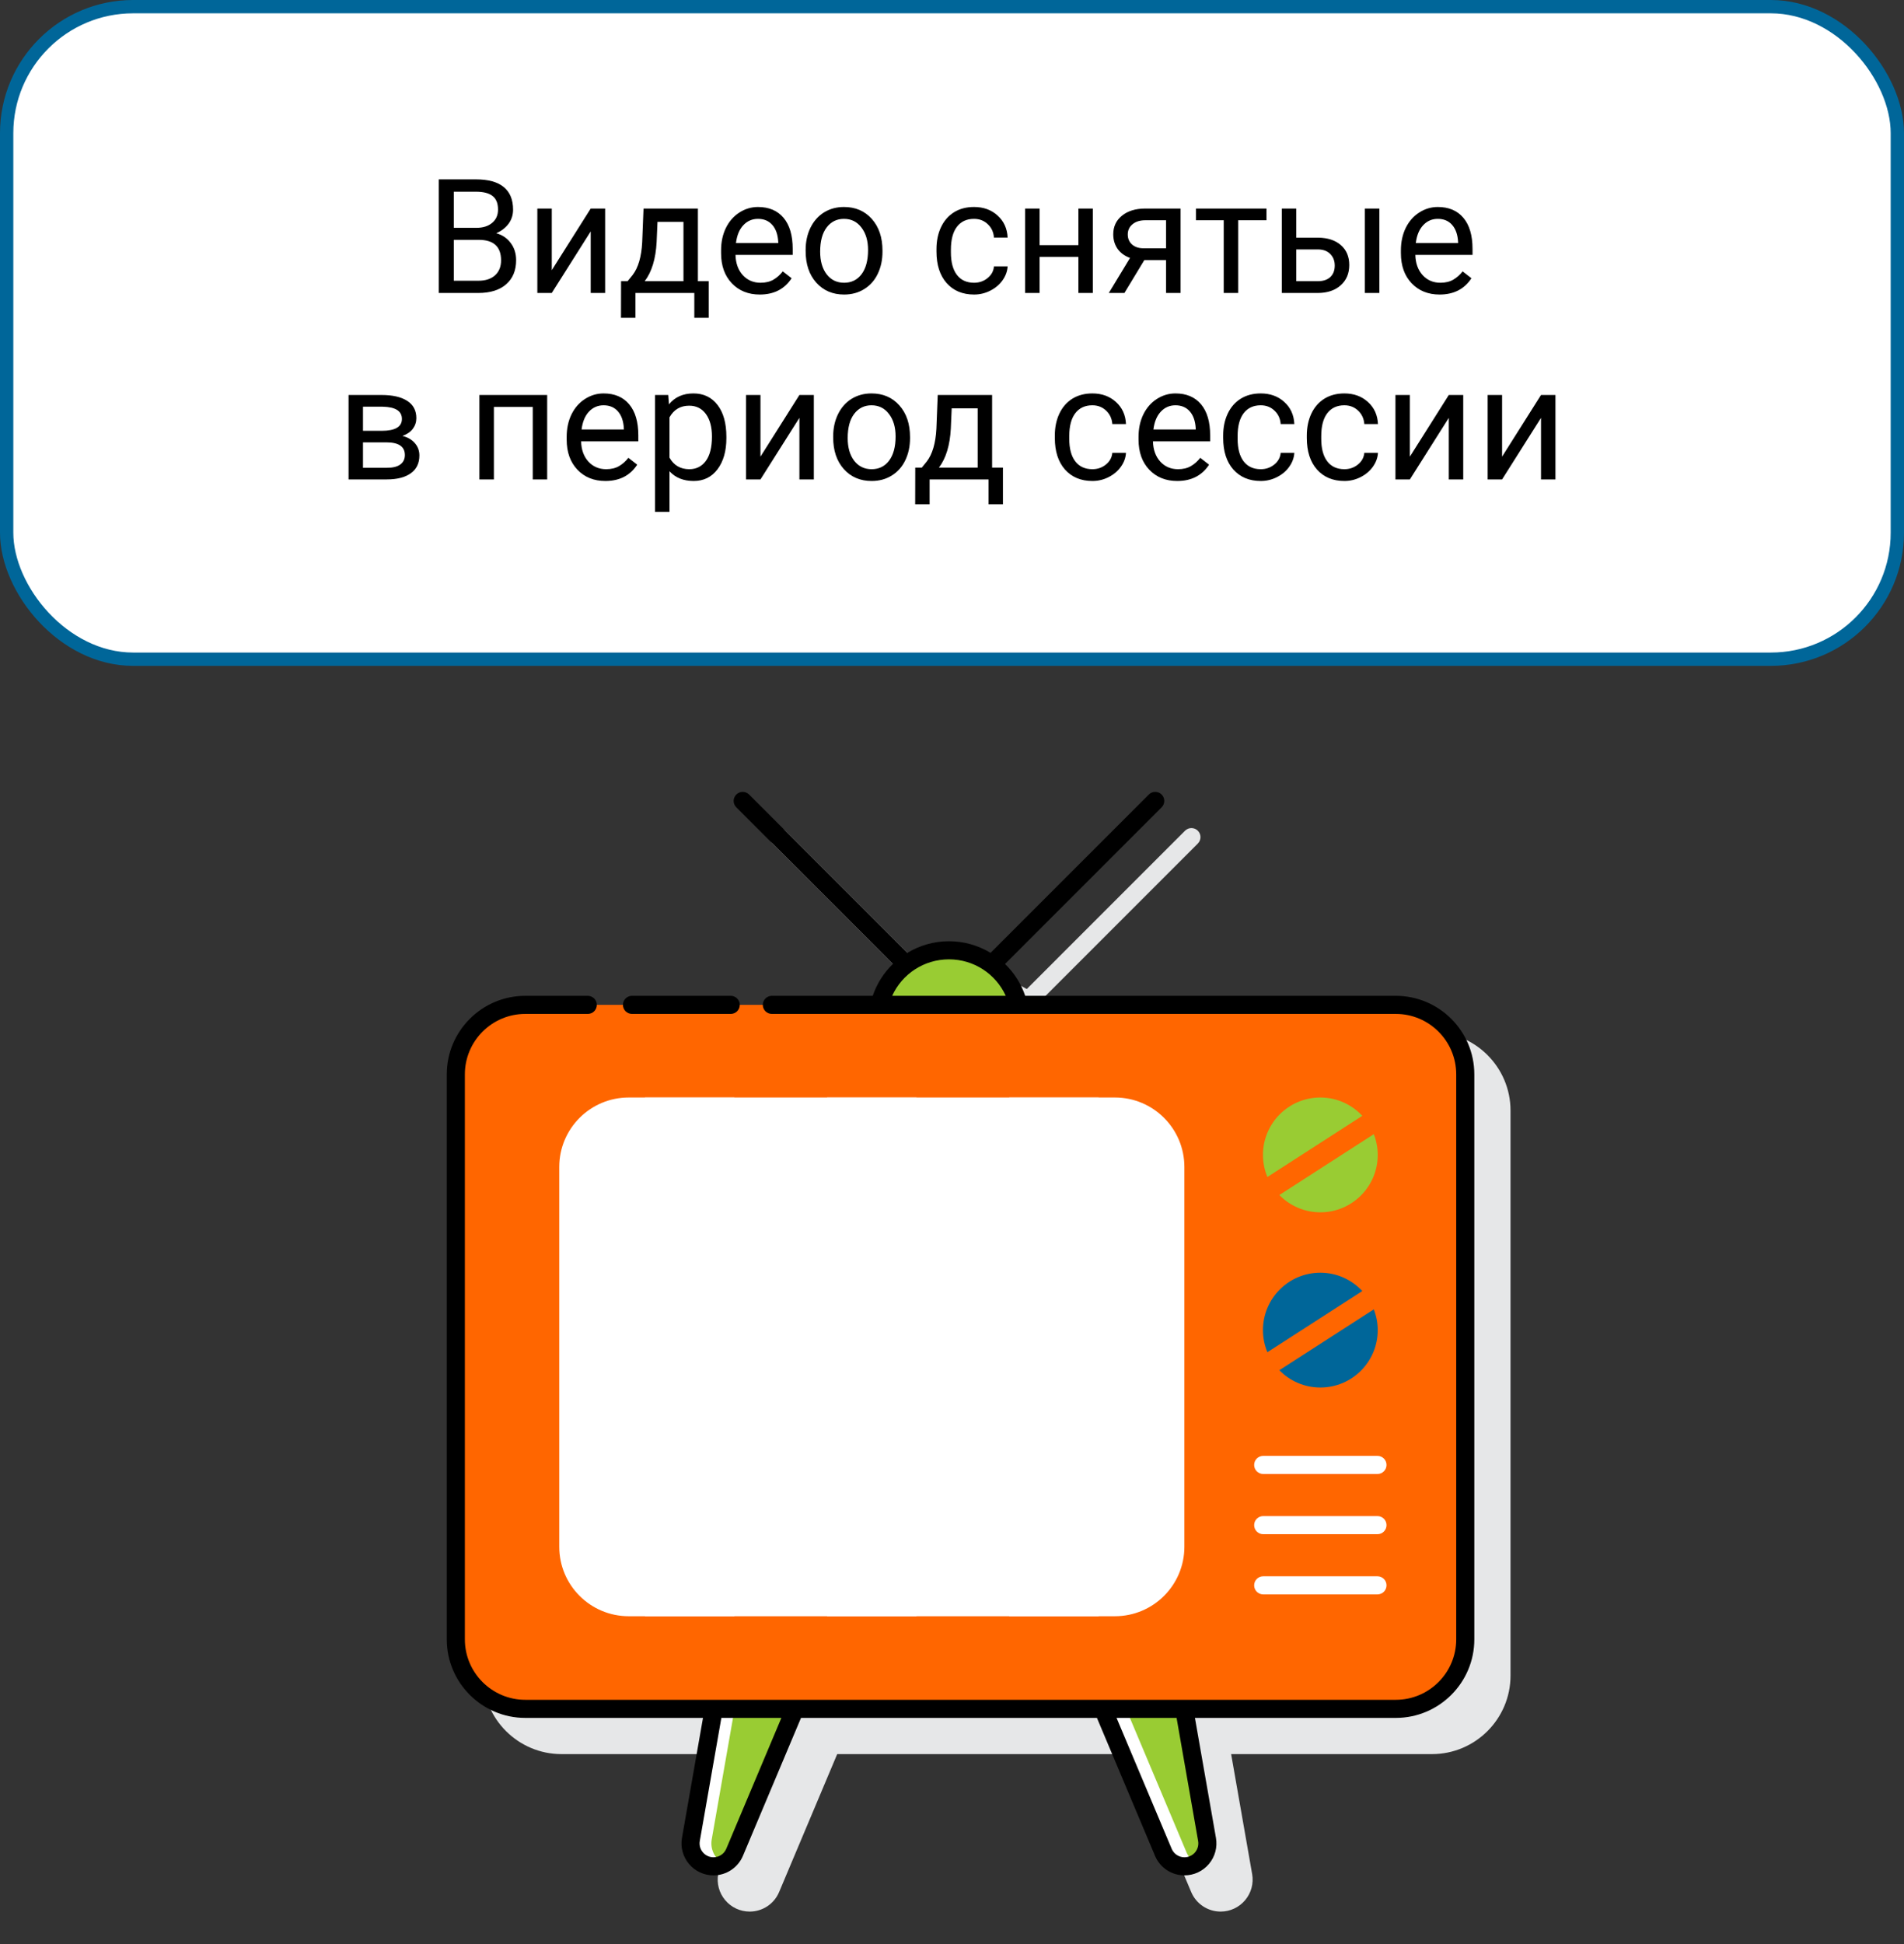 <?xml version="1.0" encoding="UTF-8"?> <svg xmlns="http://www.w3.org/2000/svg" width="143" height="146" viewBox="0 0 143 146" fill="none"><rect x="0" y="0" width="143" height="146" fill="#333333" stroke="none"/> <path d="M107.55 77.495H79.717C79.402 76.568 78.874 75.757 78.202 75.103L89.963 63.341C90.228 63.075 90.228 62.646 89.963 62.38C89.697 62.114 89.267 62.114 89.001 62.38L77.115 74.267C76.197 73.713 75.126 73.396 73.991 73.396C72.856 73.396 71.785 73.713 70.867 74.267L58.98 62.38C58.714 62.114 58.284 62.114 58.019 62.38C57.753 62.646 57.753 63.075 58.019 63.341L69.78 75.103C69.106 75.756 68.58 76.567 68.265 77.495H42.17C38.919 77.495 36.273 80.14 36.273 83.391V125.819C36.273 129.07 38.919 131.716 42.17 131.716H55.517L53.939 140.725C53.816 141.425 54.008 142.139 54.466 142.683C54.923 143.228 55.593 143.54 56.304 143.54C57.273 143.54 58.142 142.963 58.517 142.07L62.878 131.716H85.103L89.464 142.07C89.84 142.963 90.71 143.54 91.677 143.54C92.388 143.54 93.058 143.228 93.516 142.683C93.973 142.139 94.166 141.425 94.043 140.725L92.465 131.716H107.551C110.802 131.716 113.448 129.07 113.448 125.819V83.391C113.447 80.14 110.802 77.495 107.55 77.495V77.495Z" fill="#E6E7E8"></path> <path d="M76.49 75.456C75.915 73.105 73.8 71.357 71.272 71.357C68.744 71.357 66.629 73.105 66.055 75.456H76.49Z" fill="#99CC33"></path> <path d="M53.607 128.316H59.709L55.173 139.087C54.904 139.725 54.279 140.141 53.586 140.141C52.516 140.141 51.705 139.175 51.89 138.122L53.607 128.316Z" fill="white"></path> <path d="M53.607 128.316H59.709L55.173 139.087C54.904 139.725 54.279 140.141 53.586 140.141C52.516 140.141 51.705 139.175 51.89 138.122L53.607 128.316Z" fill="white"></path> <path d="M88.939 128.316H82.837L87.373 139.087C87.642 139.725 88.267 140.141 88.96 140.141C90.03 140.141 90.841 139.175 90.656 138.122L88.939 128.316Z" fill="white"></path> <path d="M54.368 139.949C54.721 139.768 55.011 139.469 55.172 139.087L59.708 128.316H55.171L53.454 138.122C53.319 138.896 53.722 139.618 54.368 139.949V139.949Z" fill="#99CC33"></path> <path d="M89.824 139.898C90.419 139.549 90.784 138.861 90.655 138.123L88.938 128.317H84.575L89.112 139.088C89.258 139.436 89.513 139.714 89.824 139.898V139.898Z" fill="#99CC33"></path> <path d="M104.832 75.456H39.451C36.57 75.456 34.234 77.791 34.234 80.673V123.101C34.234 125.982 36.57 128.318 39.451 128.318H104.832C107.714 128.318 110.049 125.982 110.049 123.101V80.673C110.049 77.791 107.714 75.456 104.832 75.456V75.456Z" fill="#FF6600"></path> <path d="M104.832 74.776H76.998C76.683 73.849 76.156 73.038 75.483 72.384L87.244 60.622C87.51 60.357 87.51 59.927 87.244 59.661C86.978 59.395 86.548 59.395 86.283 59.661L74.396 71.549C73.478 70.995 72.407 70.677 71.272 70.677C70.137 70.677 69.066 70.995 68.148 71.549L56.261 59.661C55.995 59.395 55.566 59.395 55.3 59.661C55.034 59.927 55.034 60.357 55.3 60.622L67.061 72.384C66.388 73.037 65.861 73.849 65.546 74.776H57.97C57.594 74.776 57.29 75.08 57.29 75.456C57.29 75.831 57.594 76.135 57.97 76.135H66.055H76.49H104.832C107.334 76.135 109.369 78.17 109.369 80.672V123.101C109.369 125.603 107.334 127.638 104.832 127.638H88.938H82.835H59.708H53.607H39.451C36.949 127.638 34.914 125.603 34.914 123.101V80.672C34.914 78.17 36.949 76.135 39.451 76.135H44.146C44.521 76.135 44.825 75.831 44.825 75.456C44.825 75.08 44.521 74.776 44.146 74.776H39.451C36.2 74.776 33.555 77.421 33.555 80.672V123.101C33.555 126.352 36.2 128.997 39.451 128.997H52.798L51.22 138.006C51.097 138.706 51.289 139.42 51.747 139.965C52.204 140.509 52.875 140.821 53.586 140.821C54.554 140.821 55.423 140.244 55.799 139.352L60.16 128.997H82.385L86.746 139.352C87.121 140.244 87.991 140.821 88.959 140.821C89.67 140.821 90.34 140.509 90.797 139.965C91.255 139.42 91.447 138.706 91.324 138.006L89.746 128.997H104.832C108.083 128.997 110.729 126.352 110.729 123.101V80.672C110.728 77.421 108.083 74.776 104.832 74.776V74.776ZM67.006 74.776C67.757 73.127 69.406 72.037 71.272 72.037C73.138 72.037 74.787 73.127 75.538 74.776H67.006ZM54.546 138.823C54.383 139.211 54.006 139.461 53.586 139.461C53.277 139.461 52.986 139.326 52.788 139.089C52.589 138.853 52.505 138.543 52.559 138.239L54.178 128.996H58.685L54.546 138.823ZM89.985 138.24C90.038 138.543 89.955 138.853 89.757 139.09C89.558 139.326 89.267 139.462 88.959 139.462C88.539 139.462 88.161 139.212 87.998 138.824L83.859 128.997H88.367L89.985 138.24Z" fill="black"></path> <path d="M47.466 76.135H54.882C55.257 76.135 55.562 75.83 55.562 75.455C55.562 75.08 55.257 74.775 54.882 74.775H47.466C47.091 74.775 46.786 75.08 46.786 75.455C46.786 75.83 47.091 76.135 47.466 76.135V76.135Z" fill="black"></path> <path d="M83.735 82.411H47.22C44.338 82.411 42.003 84.747 42.003 87.628V116.145C42.003 119.027 44.338 121.362 47.22 121.362H83.736C86.617 121.362 88.953 119.027 88.953 116.145V87.628C88.952 84.747 86.617 82.411 83.735 82.411V82.411Z" fill="white"></path> <path d="M103.454 110.681H94.873C94.498 110.681 94.193 110.376 94.193 110.001C94.193 109.626 94.498 109.321 94.873 109.321H103.454C103.83 109.321 104.134 109.626 104.134 110.001C104.134 110.376 103.83 110.681 103.454 110.681Z" fill="white"></path> <path d="M103.454 115.202H94.873C94.498 115.202 94.193 114.898 94.193 114.522C94.193 114.147 94.498 113.843 94.873 113.843H103.454C103.83 113.843 104.134 114.147 104.134 114.522C104.134 114.898 103.83 115.202 103.454 115.202Z" fill="white"></path> <path d="M103.454 119.723H94.873C94.498 119.723 94.193 119.418 94.193 119.043C94.193 118.668 94.498 118.363 94.873 118.363H103.454C103.83 118.363 104.134 118.668 104.134 119.043C104.134 119.418 103.83 119.723 103.454 119.723Z" fill="white"></path> <path d="M102.316 83.787C101.528 82.943 100.41 82.411 99.165 82.411C96.784 82.411 94.855 84.341 94.855 86.721C94.855 87.309 94.973 87.87 95.187 88.381L102.316 83.787Z" fill="#99CC33"></path> <path d="M96.085 89.734C96.867 90.534 97.957 91.032 99.165 91.032C101.545 91.032 103.475 89.102 103.475 86.722C103.475 86.171 103.367 85.647 103.18 85.163L96.085 89.734Z" fill="#99CC33"></path> <path d="M96.085 102.89C96.867 103.69 97.957 104.188 99.165 104.188C101.545 104.188 103.475 102.258 103.475 99.878C103.475 99.327 103.367 98.803 103.18 98.319L96.085 102.89Z" fill="#006699"></path> <path d="M102.316 96.944C101.528 96.099 100.41 95.567 99.165 95.567C96.784 95.567 94.855 97.497 94.855 99.877C94.855 100.465 94.973 101.026 95.187 101.537L102.316 96.944Z" fill="#006699"></path> <path d="M48.441 82.411H55.157V121.362H48.441V82.411Z" fill="white"></path> <path d="M62.121 82.411H68.836V121.362H62.121V82.411Z" fill="white"></path> <path d="M75.8 82.411H82.515V121.362H75.8V82.411Z" fill="white"></path> <rect x="0.5" y="0.5" width="142" height="49" rx="9.5" fill="white"></rect> <path d="M32.957 22V13.469H35.746C36.672 13.469 37.367 13.66 37.832 14.043C38.301 14.426 38.535 14.992 38.535 15.742C38.535 16.141 38.422 16.494 38.195 16.803C37.969 17.107 37.66 17.344 37.27 17.512C37.73 17.641 38.094 17.887 38.359 18.25C38.629 18.609 38.764 19.039 38.764 19.539C38.764 20.305 38.516 20.906 38.02 21.344C37.523 21.781 36.822 22 35.916 22H32.957ZM34.082 18.01V21.08H35.94C36.463 21.08 36.875 20.945 37.176 20.676C37.48 20.402 37.633 20.027 37.633 19.551C37.633 18.523 37.074 18.01 35.957 18.01H34.082ZM34.082 17.107H35.781C36.273 17.107 36.666 16.984 36.959 16.738C37.256 16.492 37.404 16.158 37.404 15.736C37.404 15.268 37.268 14.928 36.994 14.717C36.721 14.502 36.305 14.395 35.746 14.395H34.082V17.107ZM44.365 15.66H45.449V22H44.365V17.377L41.441 22H40.357V15.66H41.441V20.289L44.365 15.66ZM47.137 21.115L47.512 20.652C47.934 20.105 48.174 19.285 48.232 18.191L48.332 15.66H52.416V21.115H53.23V23.863H52.147V22H47.723V23.863H46.639L46.645 21.115H47.137ZM48.42 21.115H51.332V16.662H49.381L49.316 18.174C49.25 19.436 48.951 20.416 48.42 21.115ZM57.062 22.117C56.203 22.117 55.504 21.836 54.965 21.273C54.426 20.707 54.156 19.951 54.156 19.006V18.807C54.156 18.178 54.275 17.617 54.514 17.125C54.756 16.629 55.092 16.242 55.522 15.965C55.955 15.684 56.424 15.543 56.928 15.543C57.752 15.543 58.393 15.815 58.85 16.357C59.307 16.9 59.535 17.678 59.535 18.689V19.141H55.24C55.256 19.766 55.438 20.271 55.785 20.658C56.137 21.041 56.582 21.232 57.121 21.232C57.504 21.232 57.828 21.154 58.094 20.998C58.359 20.842 58.592 20.635 58.791 20.377L59.453 20.893C58.922 21.709 58.125 22.117 57.062 22.117ZM56.928 16.434C56.49 16.434 56.123 16.594 55.826 16.914C55.529 17.23 55.346 17.676 55.275 18.25H58.451V18.168C58.42 17.617 58.272 17.191 58.006 16.891C57.74 16.586 57.381 16.434 56.928 16.434ZM60.508 18.771C60.508 18.15 60.629 17.592 60.871 17.096C61.117 16.6 61.457 16.217 61.891 15.947C62.328 15.678 62.826 15.543 63.385 15.543C64.248 15.543 64.945 15.842 65.477 16.439C66.012 17.037 66.279 17.832 66.279 18.824V18.9C66.279 19.518 66.16 20.072 65.922 20.564C65.688 21.053 65.35 21.434 64.908 21.707C64.471 21.98 63.967 22.117 63.397 22.117C62.537 22.117 61.84 21.818 61.305 21.221C60.773 20.623 60.508 19.832 60.508 18.848V18.771ZM61.598 18.9C61.598 19.604 61.76 20.168 62.084 20.594C62.412 21.02 62.85 21.232 63.397 21.232C63.947 21.232 64.385 21.018 64.709 20.588C65.033 20.154 65.195 19.549 65.195 18.771C65.195 18.076 65.029 17.514 64.697 17.084C64.369 16.65 63.932 16.434 63.385 16.434C62.85 16.434 62.418 16.646 62.09 17.072C61.762 17.498 61.598 18.107 61.598 18.9ZM73.158 21.232C73.545 21.232 73.883 21.115 74.172 20.881C74.461 20.646 74.621 20.354 74.652 20.002H75.678C75.658 20.365 75.533 20.711 75.303 21.039C75.072 21.367 74.764 21.629 74.377 21.824C73.994 22.02 73.588 22.117 73.158 22.117C72.295 22.117 71.607 21.83 71.096 21.256C70.588 20.678 70.334 19.889 70.334 18.889V18.707C70.334 18.09 70.447 17.541 70.674 17.061C70.9 16.58 71.225 16.207 71.647 15.941C72.072 15.676 72.574 15.543 73.152 15.543C73.863 15.543 74.453 15.756 74.922 16.182C75.394 16.607 75.647 17.16 75.678 17.84H74.652C74.621 17.43 74.465 17.094 74.184 16.832C73.906 16.566 73.562 16.434 73.152 16.434C72.602 16.434 72.174 16.633 71.869 17.031C71.568 17.426 71.418 17.998 71.418 18.748V18.953C71.418 19.684 71.568 20.246 71.869 20.641C72.17 21.035 72.6 21.232 73.158 21.232ZM82.076 22H80.992V19.293H78.08V22H76.99V15.66H78.08V18.408H80.992V15.66H82.076V22ZM88.668 15.66V22H87.578V19.533H85.943L84.449 22H83.277L84.871 19.369C84.465 19.221 84.152 18.992 83.934 18.684C83.719 18.371 83.611 18.008 83.611 17.594C83.611 17.016 83.828 16.551 84.262 16.199C84.695 15.844 85.275 15.664 86.002 15.66H88.668ZM84.701 17.605C84.701 17.914 84.807 18.164 85.018 18.355C85.228 18.543 85.508 18.639 85.856 18.643H87.578V16.539H86.019C85.617 16.539 85.297 16.639 85.059 16.838C84.82 17.033 84.701 17.289 84.701 17.605ZM95.119 16.539H92.992V22H91.908V16.539H89.822V15.66H95.119V16.539ZM97.357 17.846H99.004C99.723 17.854 100.291 18.041 100.709 18.408C101.127 18.775 101.336 19.273 101.336 19.902C101.336 20.535 101.121 21.043 100.691 21.426C100.262 21.809 99.684 22 98.957 22H96.273V15.66H97.357V17.846ZM103.598 22H102.508V15.66H103.598V22ZM97.357 18.73V21.115H98.969C99.375 21.115 99.689 21.012 99.912 20.805C100.135 20.594 100.246 20.307 100.246 19.943C100.246 19.592 100.137 19.305 99.918 19.082C99.703 18.855 99.4 18.738 99.01 18.73H97.357ZM108.121 22.117C107.262 22.117 106.562 21.836 106.023 21.273C105.484 20.707 105.215 19.951 105.215 19.006V18.807C105.215 18.178 105.334 17.617 105.572 17.125C105.814 16.629 106.15 16.242 106.58 15.965C107.014 15.684 107.482 15.543 107.986 15.543C108.811 15.543 109.451 15.815 109.908 16.357C110.365 16.9 110.594 17.678 110.594 18.689V19.141H106.299C106.314 19.766 106.496 20.271 106.844 20.658C107.195 21.041 107.641 21.232 108.18 21.232C108.562 21.232 108.887 21.154 109.152 20.998C109.418 20.842 109.65 20.635 109.85 20.377L110.512 20.893C109.98 21.709 109.184 22.117 108.121 22.117ZM107.986 16.434C107.549 16.434 107.182 16.594 106.885 16.914C106.588 17.23 106.404 17.676 106.334 18.25H109.51V18.168C109.479 17.617 109.33 17.191 109.064 16.891C108.799 16.586 108.439 16.434 107.986 16.434ZM26.178 36V29.66H28.65C29.494 29.66 30.141 29.809 30.59 30.105C31.043 30.398 31.27 30.83 31.27 31.4C31.27 31.693 31.182 31.959 31.006 32.197C30.83 32.432 30.57 32.611 30.227 32.736C30.609 32.826 30.916 33.002 31.146 33.264C31.381 33.525 31.498 33.838 31.498 34.201C31.498 34.783 31.283 35.228 30.854 35.537C30.428 35.846 29.824 36 29.043 36H26.178ZM27.262 33.217V35.127H29.055C29.508 35.127 29.846 35.043 30.068 34.875C30.295 34.707 30.408 34.471 30.408 34.166C30.408 33.533 29.943 33.217 29.014 33.217H27.262ZM27.262 32.35H28.662C29.678 32.35 30.186 32.053 30.186 31.459C30.186 30.865 29.705 30.559 28.744 30.539H27.262V32.35ZM41.096 36H40.012V30.557H37.094V36H36.004V29.66H41.096V36ZM45.467 36.117C44.607 36.117 43.908 35.836 43.369 35.273C42.83 34.707 42.56 33.951 42.56 33.006V32.807C42.56 32.178 42.68 31.617 42.918 31.125C43.16 30.629 43.496 30.242 43.926 29.965C44.359 29.684 44.828 29.543 45.332 29.543C46.156 29.543 46.797 29.814 47.254 30.357C47.711 30.9 47.94 31.678 47.94 32.69V33.141H43.645C43.66 33.766 43.842 34.272 44.19 34.658C44.541 35.041 44.986 35.232 45.525 35.232C45.908 35.232 46.232 35.154 46.498 34.998C46.764 34.842 46.996 34.635 47.195 34.377L47.857 34.893C47.326 35.709 46.529 36.117 45.467 36.117ZM45.332 30.434C44.895 30.434 44.527 30.594 44.23 30.914C43.934 31.23 43.75 31.676 43.68 32.25H46.855V32.168C46.824 31.617 46.676 31.191 46.41 30.891C46.145 30.586 45.785 30.434 45.332 30.434ZM54.555 32.9C54.555 33.865 54.334 34.643 53.893 35.232C53.451 35.822 52.853 36.117 52.1 36.117C51.33 36.117 50.725 35.873 50.283 35.385V38.438H49.199V29.66H50.19L50.242 30.363C50.684 29.816 51.297 29.543 52.082 29.543C52.844 29.543 53.445 29.83 53.887 30.404C54.332 30.979 54.555 31.777 54.555 32.801V32.9ZM53.471 32.777C53.471 32.062 53.318 31.498 53.014 31.084C52.709 30.67 52.291 30.463 51.76 30.463C51.103 30.463 50.611 30.754 50.283 31.336V34.365C50.607 34.943 51.103 35.232 51.772 35.232C52.291 35.232 52.703 35.027 53.008 34.617C53.316 34.203 53.471 33.59 53.471 32.777ZM60.039 29.66H61.123V36H60.039V31.377L57.115 36H56.031V29.66H57.115V34.289L60.039 29.66ZM62.576 32.772C62.576 32.15 62.697 31.592 62.94 31.096C63.185 30.6 63.525 30.217 63.959 29.947C64.397 29.678 64.894 29.543 65.453 29.543C66.316 29.543 67.014 29.842 67.545 30.439C68.08 31.037 68.348 31.832 68.348 32.824V32.9C68.348 33.518 68.228 34.072 67.99 34.565C67.756 35.053 67.418 35.434 66.977 35.707C66.539 35.98 66.035 36.117 65.465 36.117C64.606 36.117 63.908 35.818 63.373 35.221C62.842 34.623 62.576 33.832 62.576 32.848V32.772ZM63.666 32.9C63.666 33.603 63.828 34.168 64.152 34.594C64.481 35.02 64.918 35.232 65.465 35.232C66.016 35.232 66.453 35.018 66.777 34.588C67.102 34.154 67.264 33.549 67.264 32.772C67.264 32.076 67.098 31.514 66.766 31.084C66.438 30.65 66 30.434 65.453 30.434C64.918 30.434 64.486 30.646 64.158 31.072C63.83 31.498 63.666 32.107 63.666 32.9ZM69.232 35.115L69.607 34.652C70.029 34.105 70.269 33.285 70.328 32.191L70.428 29.66H74.512V35.115H75.326V37.863H74.242V36H69.818V37.863H68.734L68.74 35.115H69.232ZM70.516 35.115H73.428V30.662H71.477L71.412 32.174C71.346 33.435 71.047 34.416 70.516 35.115ZM82.047 35.232C82.434 35.232 82.772 35.115 83.061 34.881C83.35 34.647 83.51 34.353 83.541 34.002H84.566C84.547 34.365 84.422 34.711 84.191 35.039C83.961 35.367 83.652 35.629 83.266 35.824C82.883 36.02 82.477 36.117 82.047 36.117C81.184 36.117 80.496 35.83 79.984 35.256C79.477 34.678 79.223 33.889 79.223 32.889V32.707C79.223 32.09 79.336 31.541 79.562 31.061C79.789 30.58 80.113 30.207 80.535 29.941C80.961 29.676 81.463 29.543 82.041 29.543C82.752 29.543 83.342 29.756 83.811 30.182C84.283 30.607 84.535 31.16 84.566 31.84H83.541C83.51 31.43 83.353 31.094 83.072 30.832C82.795 30.566 82.451 30.434 82.041 30.434C81.49 30.434 81.062 30.633 80.758 31.031C80.457 31.426 80.307 31.998 80.307 32.748V32.953C80.307 33.684 80.457 34.246 80.758 34.641C81.059 35.035 81.488 35.232 82.047 35.232ZM88.416 36.117C87.557 36.117 86.857 35.836 86.318 35.273C85.779 34.707 85.51 33.951 85.51 33.006V32.807C85.51 32.178 85.629 31.617 85.867 31.125C86.109 30.629 86.445 30.242 86.875 29.965C87.309 29.684 87.777 29.543 88.281 29.543C89.106 29.543 89.746 29.814 90.203 30.357C90.66 30.9 90.889 31.678 90.889 32.69V33.141H86.594C86.609 33.766 86.791 34.272 87.139 34.658C87.49 35.041 87.936 35.232 88.475 35.232C88.857 35.232 89.182 35.154 89.447 34.998C89.713 34.842 89.945 34.635 90.144 34.377L90.807 34.893C90.275 35.709 89.478 36.117 88.416 36.117ZM88.281 30.434C87.844 30.434 87.477 30.594 87.18 30.914C86.883 31.23 86.699 31.676 86.629 32.25H89.805V32.168C89.773 31.617 89.625 31.191 89.359 30.891C89.094 30.586 88.734 30.434 88.281 30.434ZM94.691 35.232C95.078 35.232 95.416 35.115 95.705 34.881C95.994 34.647 96.154 34.353 96.186 34.002H97.211C97.191 34.365 97.066 34.711 96.836 35.039C96.606 35.367 96.297 35.629 95.91 35.824C95.527 36.02 95.121 36.117 94.691 36.117C93.828 36.117 93.141 35.83 92.629 35.256C92.121 34.678 91.867 33.889 91.867 32.889V32.707C91.867 32.09 91.981 31.541 92.207 31.061C92.434 30.58 92.758 30.207 93.18 29.941C93.606 29.676 94.107 29.543 94.686 29.543C95.397 29.543 95.986 29.756 96.455 30.182C96.928 30.607 97.18 31.16 97.211 31.84H96.186C96.154 31.43 95.998 31.094 95.717 30.832C95.439 30.566 95.096 30.434 94.686 30.434C94.135 30.434 93.707 30.633 93.402 31.031C93.102 31.426 92.951 31.998 92.951 32.748V32.953C92.951 33.684 93.102 34.246 93.402 34.641C93.703 35.035 94.133 35.232 94.691 35.232ZM100.973 35.232C101.359 35.232 101.697 35.115 101.986 34.881C102.275 34.647 102.436 34.353 102.467 34.002H103.492C103.473 34.365 103.348 34.711 103.117 35.039C102.887 35.367 102.578 35.629 102.191 35.824C101.809 36.02 101.402 36.117 100.973 36.117C100.109 36.117 99.422 35.83 98.91 35.256C98.402 34.678 98.148 33.889 98.148 32.889V32.707C98.148 32.09 98.262 31.541 98.488 31.061C98.715 30.58 99.039 30.207 99.461 29.941C99.887 29.676 100.389 29.543 100.967 29.543C101.678 29.543 102.268 29.756 102.736 30.182C103.209 30.607 103.461 31.16 103.492 31.84H102.467C102.436 31.43 102.279 31.094 101.998 30.832C101.721 30.566 101.377 30.434 100.967 30.434C100.416 30.434 99.988 30.633 99.684 31.031C99.383 31.426 99.232 31.998 99.232 32.748V32.953C99.232 33.684 99.383 34.246 99.684 34.641C99.984 35.035 100.414 35.232 100.973 35.232ZM108.812 29.66H109.896V36H108.812V31.377L105.889 36H104.805V29.66H105.889V34.289L108.812 29.66ZM115.738 29.66H116.822V36H115.738V31.377L112.814 36H111.73V29.66H112.814V34.289L115.738 29.66Z" fill="black"></path> <rect x="0.5" y="0.5" width="142" height="49" rx="9.5" stroke="#006699"></rect> </svg> 